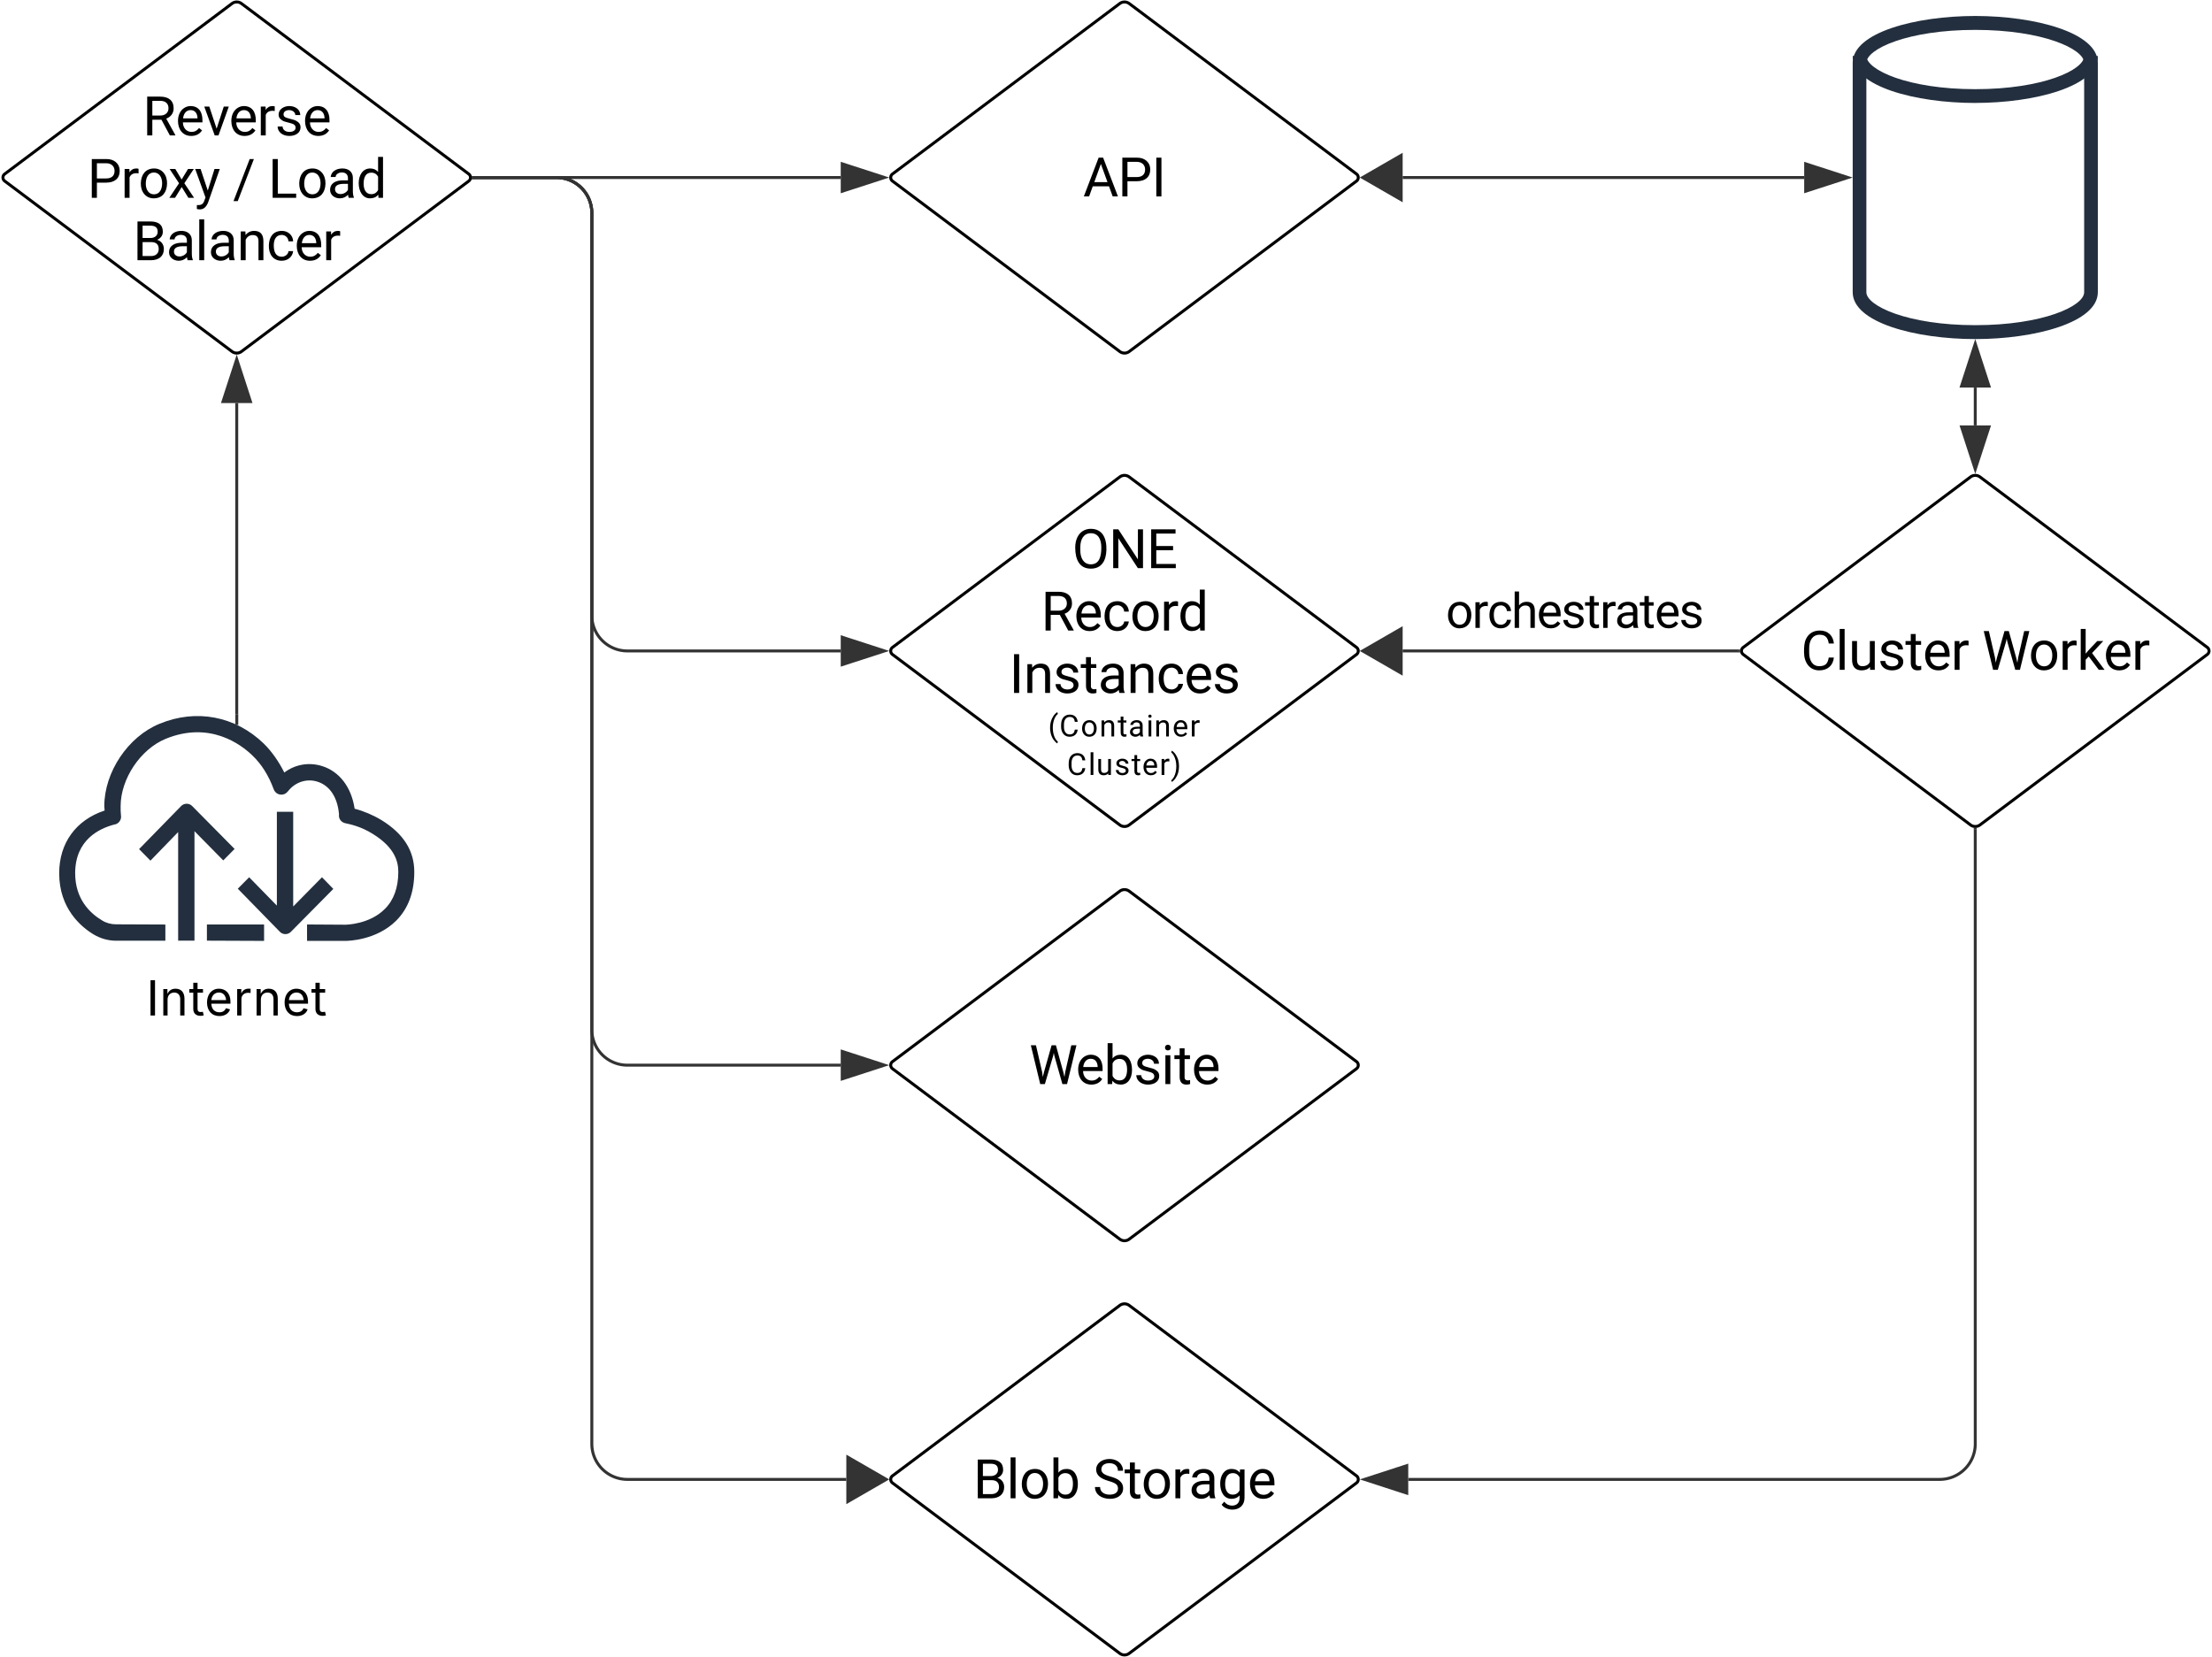 <svg xmlns="http://www.w3.org/2000/svg" xmlns:xlink="http://www.w3.org/1999/xlink" xmlns:lucid="lucid" width="747.5" height="560"><g transform="translate(-960 380)" lucid:page-tab-id="HowzCfBBZfS3"><path d="M1068.8-83.5l-9.72 9.87v-32h-5.52v31.7l-9.36-9.58-3.84 3.87 14.16 14.5c.48.55 1.2.85 1.92.85s1.44-.3 1.92-.84l14.28-14.44-3.84-3.95zm-33.36-5.7l3.84-3.88-14.28-14.44c-.48-.54-1.2-.84-1.92-.84s-1.44.3-1.92.84L1007-93.02l3.84 3.9 9.36-9.66v36.7h5.52v-37l9.72 9.87zm-5.52 27.12l19.32.08v-5.55h-19.32v5.47zM1100-85.33c0 6.9-2.04 12.4-6.12 16.5-6.72 6.68-16.32 6.83-17.16 6.83h-12.96v-5.55l12.96.08c.12 0 8.16-.08 13.32-5.32 3-2.96 4.56-7.2 4.56-12.53 0-3.2-.96-8.13-8.64-12.85-3.96-2.5-7.68-3.26-9.12-3.57-1.44-.23-2.52-1.52-2.28-3.04-.48-5.7-3.12-9.8-7.44-11.08-3.6-1.07-7.44.22-9.84 3.34-.6.76-1.56 1.22-2.64 1.06-.96-.15-1.8-.83-2.16-1.82-1.68-4.56-4.08-8.44-7.2-11.4-3.84-3.72-14.4-11.7-29.28-5.62-8.52 3.5-15.24 13.52-15.24 22.8 0 1.06 0 2.05.12 3.1.24 1.3-.6 2.6-1.8 2.98-.12 0-.24.07-.36.07-5.04 1.3-13.32 5.1-13.32 16.5 0 8.66 4.92 13.45 9.12 15.95 1.32.84 3 1.3 4.68 1.3l16.68.07v5.47H999.2c-2.64 0-5.28-.76-7.56-2.12-4.32-2.6-11.64-8.82-11.64-20.68 0-10.18 5.64-18 15.36-21.2 0-.46-.12-1-.12-1.44 0-11.56 8.04-23.56 18.72-27.9 12.36-5.1 25.56-2.58 35.16 6.7 2.76 2.73 5.04 6 6.96 9.8 3.6-2.74 8.28-3.58 12.72-2.2 5.88 1.82 9.96 7.14 11.04 14.43 3 .77 6.24 2.14 9 3.8 7.56 4.65 11.16 10.42 11.16 17.57z" stroke="#000" stroke-opacity="0" fill="#232f3e"/><use xlink:href="#a" transform="matrix(1,0,0,1,950,-53) translate(59.426 16.217)"/><path d="M1038.4-378.8a2.67 2.67 0 0 1 3.2 0l76.8 57.6a1.5 1.5 0 0 1 0 2.4l-76.8 57.6a2.67 2.67 0 0 1-3.2 0l-76.8-57.6a1.5 1.5 0 0 1 0-2.4z" stroke="#000" fill-opacity="0"/><use xlink:href="#b" transform="matrix(1,0,0,1,965,-375) translate(43.228 40.762)"/><use xlink:href="#c" transform="matrix(1,0,0,1,965,-375) translate(24.499 61.855)"/><use xlink:href="#d" transform="matrix(1,0,0,1,965,-375) translate(73.744 61.855)"/><use xlink:href="#e" transform="matrix(1,0,0,1,965,-375) translate(85.618 61.855)"/><use xlink:href="#f" transform="matrix(1,0,0,1,965,-375) translate(39.937 82.949)"/><path d="M1338.4-78.8a2.67 2.67 0 0 1 3.2 0l76.8 57.6a1.5 1.5 0 0 1 0 2.4l-76.8 57.6a2.67 2.67 0 0 1-3.2 0l-76.8-57.6a1.5 1.5 0 0 1 0-2.4z" stroke="#000" fill-opacity="0"/><use xlink:href="#g" transform="matrix(1,0,0,1,1265,-75) translate(42.806 61.387)"/><path d="M1338.4-378.8a2.67 2.67 0 0 1 3.2 0l76.8 57.6a1.5 1.5 0 0 1 0 2.4l-76.8 57.6a2.67 2.67 0 0 1-3.2 0l-76.8-57.6a1.5 1.5 0 0 1 0-2.4z" stroke="#000" fill-opacity="0"/><use xlink:href="#h" transform="matrix(1,0,0,1,1265,-375) translate(61.008 61.387)"/><path d="M1338.4-218.8a2.67 2.67 0 0 1 3.2 0l76.8 57.6a1.5 1.5 0 0 1 0 2.4l-76.8 57.6a2.67 2.67 0 0 1-3.2 0l-76.8-57.6a1.5 1.5 0 0 1 0-2.4z" stroke="#000" fill-opacity="0"/><use xlink:href="#i" transform="matrix(1,0,0,1,1265,-215) translate(57.286 27.012)"/><use xlink:href="#j" transform="matrix(1,0,0,1,1265,-215) translate(46.814 48.105)"/><use xlink:href="#k" transform="matrix(1,0,0,1,1265,-215) translate(36.03 69.199)"/><use xlink:href="#l" transform="matrix(1,0,0,1,1265,-215) translate(49.183 83.902)"/><use xlink:href="#m" transform="matrix(1,0,0,1,1265,-215) translate(55.544 96.923)"/><path d="M1040-138.5v-105.28" stroke="#333" fill="none"/><path d="M1040.47-135h-.46l-.47-.2v-3.3h.94z" stroke="#333" stroke-width=".05" fill="#333"/><path d="M1040-258.55l4.63 14.27h-9.27z" stroke="#333" fill="#333"/><path d="M1120-320h124.1" stroke="#333" fill="none"/><path d="M1120.02-319.52h-.58l.03-.1.03-.38-.03-.37-.03-.1h.58z" stroke="#333" stroke-width=".05" fill="#333"/><path d="M1258.88-320l-14.27 4.63v-9.26z" stroke="#333" fill="#333"/><path d="M1120-320h28a12 12 0 0 1 12 12v136a12 12 0 0 0 12 12h72.1" stroke="#333" fill="none"/><path d="M1120.02-319.52h-.58l.03-.1.03-.38-.03-.37-.03-.1h.58z" stroke="#333" stroke-width=".05" fill="#333"/><path d="M1258.88-160l-14.27 4.63v-9.26z" stroke="#333" fill="#333"/><path d="M1120-320h28a12 12 0 0 1 12 12v276a12 12 0 0 0 12 12h72.1" stroke="#333" fill="none"/><path d="M1120.02-319.52h-.58l.03-.1.03-.38-.03-.37-.03-.1h.58z" stroke="#333" stroke-width=".05" fill="#333"/><path d="M1258.88-20l-14.27 4.63v-9.27z" stroke="#333" fill="#333"/><path d="M1434-320h135.7" stroke="#333" fill="none"/><path d="M1420.5-320l13-7.5v15zM1584.46-320l-14.27 4.63v-9.26z" stroke="#333" fill="#333"/><path d="M1625.9-218.8a2.67 2.67 0 0 1 3.2 0l76.8 57.6a1.5 1.5 0 0 1 0 2.4l-76.8 57.6a2.67 2.67 0 0 1-3.2 0l-76.8-57.6a1.5 1.5 0 0 1 0-2.4z" stroke="#000" fill-opacity="0"/><use xlink:href="#n" transform="matrix(1,0,0,1,1552.5,-215) translate(16.066 61.387)"/><use xlink:href="#o" transform="matrix(1,0,0,1,1552.5,-215) translate(77.317 61.387)"/><path d="M1627.5-236.22v-12.8" stroke="#333" fill="none"/><path d="M1627.5-221.45l-4.63-14.27h9.27zM1627.5-263.8l4.63 14.28h-9.27z" stroke="#333" fill="#333"/><path d="M1547.5-160H1434" stroke="#333" fill="none"/><path d="M1548.03-160.37l-.03.37.03.37.03.1h-.58v-.94h.58z" stroke="#333" stroke-width=".05" fill="#333"/><path d="M1420.5-160l13-7.5v15z" stroke="#333" fill="#333"/><use xlink:href="#p" transform="matrix(1,0,0,1,1448.599,-182.229) translate(0 14.431)"/><path d="M1338.4 61.2a2.67 2.67 0 0 1 3.2 0l76.8 57.6a1.5 1.5 0 0 1 0 2.4l-76.8 57.6a2.67 2.67 0 0 1-3.2 0l-76.8-57.6a1.5 1.5 0 0 1 0-2.4z" stroke="#000" fill-opacity="0"/><use xlink:href="#q" transform="matrix(1,0,0,1,1265,65) translate(23.901 61.387)"/><use xlink:href="#r" transform="matrix(1,0,0,1,1265,65) translate(64.296 61.387)"/><path d="M1120-320h28a12 12 0 0 1 12 12v416a12 12 0 0 0 12 12h74" stroke="#333" fill="none"/><path d="M1120.02-319.52h-.58l.03-.1.03-.38-.03-.37-.03-.1h.58z" stroke="#333" stroke-width=".05" fill="#333"/><path d="M1259.5 120l-13 7.5v-15z" stroke="#333" fill="#333"/><path d="M1627.5-265.4c-20.13 0-41.42-5.57-41.42-15.84v-77.52c0-10.27 21.3-15.84 41.42-15.84 20.05 0 41.42 5.57 41.42 15.84v77.52c0 10.27-21.37 15.84-41.42 15.84zm0-104.5c-22.78 0-36.8 6.44-36.8 11.14v77.52c0 4.6 13.93 11.14 36.8 11.14 22.87 0 36.8-6.44 36.8-11.14v-77.52c0-4.7-14.02-11.14-36.8-11.14z" stroke="#fff" stroke-opacity="0" fill="#232f3e"/><path d="M1627.5-345.2c-20.13 0-41.42-5.56-41.42-15.88h4.63c0 4.65 13.93 11.22 36.8 11.22 22.87 0 36.8-6.52 36.8-11.2h4.63c0 10.3-21.38 15.85-41.43 15.85z" stroke="#fff" stroke-opacity="0" fill="#232f3e"/><path d="M1627.5-99.67V108a12 12 0 0 1-12 12h-179.6" stroke="#333" fill="none"/><path d="M1627.1-100.2l.4.03.4-.02h.07v.55h-.94v-.55z" stroke="#333" stroke-width=".05" fill="#333"/><path d="M1421.12 120l14.27-4.64v9.28z" stroke="#333" fill="#333"/><defs><path d="M370-1490V0H180v-1490h190" id="s"/><path d="M338-670V0H158v-1118h173l1 207c72-158 192-221 342-221 226 0 378 139 378 422V0H872v-695c0-172-96-275-252-275-161 0-282 109-282 300" id="t"/><path d="M598-1118v154H368v674c0 100 37 144 132 144 23 0 62-6 92-12L629-6c-37 13-88 20-134 20-193 0-307-107-307-290v-688H20v-154h168v-266h180v266h230" id="u"/><path d="M628 24c-324 0-524-230-524-574 0-343 198-582 503-582 237 0 487 146 487 559v75H286c9 234 145 362 343 362 132 0 231-58 273-172l174 48C1024-91 857 24 628 24zM287-650h624c-17-190-120-322-304-322-192 0-309 151-320 322" id="v"/><path d="M158 0v-1118h174v172h12c41-113 157-188 290-188 26 0 70 2 91 3v181c-11-2-60-10-108-10-161 0-279 109-279 260V0H158" id="w"/><g id="a"><use transform="matrix(0.008,0,0,0.008,0,0)" xlink:href="#s"/><use transform="matrix(0.008,0,0,0.008,4.496,0)" xlink:href="#t"/><use transform="matrix(0.008,0,0,0.008,14.386,0)" xlink:href="#u"/><use transform="matrix(0.008,0,0,0.008,19.699,0)" xlink:href="#v"/><use transform="matrix(0.008,0,0,0.008,29.458,0)" xlink:href="#w"/><use transform="matrix(0.008,0,0,0.008,36.022,0)" xlink:href="#t"/><use transform="matrix(0.008,0,0,0.008,45.912,0)" xlink:href="#v"/><use transform="matrix(0.008,0,0,0.008,55.672,0)" xlink:href="#u"/></g><path d="M1161-1018c0 201-122 330-278 388l342 618V0h-206L703-589H361V0H168v-1456h482c310-2 511 139 511 438zm-193 0c0-187-120-280-313-280H361v552h295c179 3 313-101 312-272" id="x"/><path d="M599-131c141 0 220-65 285-146l113 88C906-50 770 20 589 20 281 21 93-214 93-545c0-223 93-397 233-485 74-48 154-72 240-72 300 2 449 218 445 537v77H278c0 197 129 357 321 357zm227-509c-3-180-88-310-260-310-170 0-264 140-282 310h542" id="y"/><path d="M497-251l268-831h189L566 0H425L33-1082h189" id="z"/><path d="M663-916c-163-27-288 18-338 148V0H140v-1082h180l3 125c61-97 147-145 258-145 36 0 63 5 82 14v172" id="A"/><path d="M538-131c121 0 232-49 232-156 0-50-20-88-56-117-73-60-334-92-420-143-92-55-162-110-162-238 0-190 192-317 400-317 223 0 414 129 413 338H759c0-108-110-186-227-186-119 0-215 53-215 159 0 45 18 78 53 101 76 52 331 90 416 139 98 57 169 115 169 251C955-92 760 20 538 20c-176 0-314-68-386-174-38-55-57-115-57-179h185c6 129 116 202 258 202" id="B"/><g id="b"><use transform="matrix(0.009,0,0,0.009,0,0)" xlink:href="#x"/><use transform="matrix(0.009,0,0,0.009,11.083,0)" xlink:href="#y"/><use transform="matrix(0.009,0,0,0.009,20.505,0)" xlink:href="#z"/><use transform="matrix(0.009,0,0,0.009,29.109,0)" xlink:href="#y"/><use transform="matrix(0.009,0,0,0.009,38.646,0)" xlink:href="#A"/><use transform="matrix(0.009,0,0,0.009,44.736,0)" xlink:href="#B"/><use transform="matrix(0.009,0,0,0.009,54.018,0)" xlink:href="#y"/></g><path d="M1216-1011c-1 297-202 441-512 441H361V0H169v-1456h537c297-6 510 164 510 445zm-192 2c1-178-126-288-307-289H361v571h345c196 1 318-92 318-282" id="C"/><path d="M584 20C278 26 81-227 91-551c10-320 175-545 491-551 308-5 503 247 494 573-9 322-175 543-492 549zm-2-970c-208 0-305 185-305 421 0 216 106 398 307 398 211 0 307-186 307-420 0-214-109-399-309-399" id="D"/><path d="M503-687l240-395h216L605-547 970 0H756L506-405 256 0H41l365-547-354-535h214" id="E"/><path d="M494-271l252-811h198L509 167C425 381 299 474 84 421V271c167 16 242-37 283-173l41-110L22-1082h202" id="F"/><g id="c"><use transform="matrix(0.009,0,0,0.009,0,0)" xlink:href="#C"/><use transform="matrix(0.009,0,0,0.009,11.355,0)" xlink:href="#A"/><use transform="matrix(0.009,0,0,0.009,17.271,0)" xlink:href="#D"/><use transform="matrix(0.009,0,0,0.009,27.352,0)" xlink:href="#E"/><use transform="matrix(0.009,0,0,0.009,36.272,0)" xlink:href="#F"/></g><path d="M177 125H18l608-1581h158" id="G"/><use transform="matrix(0.009,0,0,0.009,0,0)" xlink:href="#G" id="d"/><path d="M362-157h690V0H169v-1456h193v1299" id="H"/><path d="M561-1102c238-4 403 126 403 351v498c0 99 13 178 38 237V0H808c-11-21-19-59-26-114C696-25 593 20 474 20c-199 0-368-130-365-320 4-251 214-359 490-356h180v-85c-1-135-86-212-229-212-115 0-232 67-233 171H131c20-205 206-316 430-320zM294-326c0 117 90 185 207 185 122 0 239-75 278-162v-222H634c-227 0-340 66-340 199" id="I"/><path d="M520 20C244 20 95-247 95-550c0-298 151-550 427-552 127 0 227 43 301 130v-564h185V0H838l-9-116C755-25 652 20 520 20zm48-965c-210 0-288 177-288 416 0 218 87 392 286 392 117 0 203-53 257-158v-497c-55-102-140-153-255-153" id="J"/><g id="e"><use transform="matrix(0.009,0,0,0.009,0,0)" xlink:href="#H"/><use transform="matrix(0.009,0,0,0.009,9.686,0)" xlink:href="#D"/><use transform="matrix(0.009,0,0,0.009,19.951,0)" xlink:href="#I"/><use transform="matrix(0.009,0,0,0.009,29.742,0)" xlink:href="#J"/></g><path d="M1160-420C1159-145 963 0 674 0H169v-1456h476c294-1 476 112 476 388 0 153-99 253-216 302 146 38 255 167 255 346zM678-157c171 2 289-95 289-261 0-175-95-263-286-263H361v524h317zm250-912c-2-172-104-229-283-229H361v463h290c157 3 278-84 277-234" id="K"/><path d="M341 0H156v-1536h185V0" id="L"/><path d="M589-945c-131 0-219 81-264 174V0H140v-1082h175l6 136c83-104 191-156 324-156 229 0 346 129 346 387V0H806v-716c-2-153-65-229-217-229" id="M"/><path d="M277-555c0 244 77 420 297 424 127 2 249-93 255-210h175C980-127 805 20 574 20 258 20 81-222 92-562c11-319 164-533 481-540 237-5 426 165 431 392H829c-7-133-115-242-256-240-209 4-296 166-296 395" id="N"/><g id="f"><use transform="matrix(0.009,0,0,0.009,0,0)" xlink:href="#K"/><use transform="matrix(0.009,0,0,0.009,11.206,0)" xlink:href="#I"/><use transform="matrix(0.009,0,0,0.009,20.997,0)" xlink:href="#L"/><use transform="matrix(0.009,0,0,0.009,25.365,0)" xlink:href="#I"/><use transform="matrix(0.009,0,0,0.009,35.156,0)" xlink:href="#M"/><use transform="matrix(0.009,0,0,0.009,45.088,0)" xlink:href="#N"/><use transform="matrix(0.009,0,0,0.009,54.51,0)" xlink:href="#y"/><use transform="matrix(0.009,0,0,0.009,64.046,0)" xlink:href="#A"/></g><path d="M483-459l28 192 41-173 288-1016h162l281 1016 40 176 31-196 226-996h193L1420 0h-175L945-1061l-23-111-23 111L588 0H413L61-1456h192" id="O"/><path d="M634-1102c292 0 422 254 422 573 0 298-143 547-420 549-137 0-242-48-317-145L310 0H140v-1536h185v573c75-93 178-139 309-139zm-44 965c207 0 281-175 281-413 0-224-79-395-283-395-122 0-210 57-263 170v468c57 113 145 170 265 170" id="P"/><path d="M341 0H156v-1082h185V0zm-91-1264c-68 0-108-42-109-105 0-62 41-107 109-107s110 44 110 107-42 105-110 105" id="Q"/><path d="M456 20C285 20 205-92 206-268v-671H9v-143h197v-262h185v262h202v143H391v671c-9 125 92 149 207 118V0c-49 13-96 20-142 20" id="R"/><g id="g"><use transform="matrix(0.009,0,0,0.009,0,0)" xlink:href="#O"/><use transform="matrix(0.009,0,0,0.009,15.697,0)" xlink:href="#y"/><use transform="matrix(0.009,0,0,0.009,25.233,0)" xlink:href="#P"/><use transform="matrix(0.009,0,0,0.009,35.332,0)" xlink:href="#B"/><use transform="matrix(0.009,0,0,0.009,44.613,0)" xlink:href="#Q"/><use transform="matrix(0.009,0,0,0.009,48.981,0)" xlink:href="#R"/><use transform="matrix(0.009,0,0,0.009,54.861,0)" xlink:href="#y"/></g><path d="M973-380H363L226 0H28l556-1456h168L1309 0h-197zM421-538h495l-248-681" id="S"/><path d="M375 0H183v-1456h192V0" id="T"/><g id="h"><use transform="matrix(0.009,0,0,0.009,0,0)" xlink:href="#S"/><use transform="matrix(0.009,0,0,0.009,11.742,0)" xlink:href="#C"/><use transform="matrix(0.009,0,0,0.009,23.098,0)" xlink:href="#T"/></g><path d="M703-1476c426 0 599 333 586 795-11 408-187 701-584 701-422 0-587-333-587-793 0-282 106-507 280-617 89-56 190-86 305-86zm2 1333c312 0 393-279 393-632 0-308-116-536-395-536-269 0-394 232-394 523v107c-4 298 123 538 396 538" id="U"/><path d="M1288 0h-193L362-1122V0H169v-1456h193l735 1127v-1127h191V0" id="V"/><path d="M992-673H361v516h733V0H169v-1456h915v158H361v468h631v157" id="W"/><g id="i"><use transform="matrix(0.009,0,0,0.009,0,0)" xlink:href="#U"/><use transform="matrix(0.009,0,0,0.009,12.375,0)" xlink:href="#V"/><use transform="matrix(0.009,0,0,0.009,25.207,0)" xlink:href="#W"/></g><g id="j"><use transform="matrix(0.009,0,0,0.009,0,0)" xlink:href="#x"/><use transform="matrix(0.009,0,0,0.009,11.083,0)" xlink:href="#y"/><use transform="matrix(0.009,0,0,0.009,20.619,0)" xlink:href="#N"/><use transform="matrix(0.009,0,0,0.009,30.041,0)" xlink:href="#D"/><use transform="matrix(0.009,0,0,0.009,40.307,0)" xlink:href="#A"/><use transform="matrix(0.009,0,0,0.009,46.23,0)" xlink:href="#J"/></g><g id="k"><use transform="matrix(0.009,0,0,0.009,0,0)" xlink:href="#T"/><use transform="matrix(0.009,0,0,0.009,4.896,0)" xlink:href="#M"/><use transform="matrix(0.009,0,0,0.009,14.827,0)" xlink:href="#B"/><use transform="matrix(0.009,0,0,0.009,24.108,0)" xlink:href="#R"/><use transform="matrix(0.009,0,0,0.009,29.988,0)" xlink:href="#I"/><use transform="matrix(0.009,0,0,0.009,39.779,0)" xlink:href="#M"/><use transform="matrix(0.009,0,0,0.009,49.711,0)" xlink:href="#N"/><use transform="matrix(0.009,0,0,0.009,59.133,0)" xlink:href="#y"/><use transform="matrix(0.009,0,0,0.009,68.669,0)" xlink:href="#B"/></g><path d="M319-664C304-226 428 158 661 357l-38 113c-89-49-172-133-254-248C142-97 71-578 194-1025c67-244 240-513 429-618l38 122c-201 153-330 502-342 857" id="X"/><path d="M688-137c238 0 323-102 359-325h193c-32 297-228 482-552 482-361 0-569-299-569-680 0-197 8-360 73-497 88-186 257-317 513-319 316-2 509 195 535 488h-193c-31-212-118-330-342-330-272 0-397 224-393 523v141c-3 282 115 517 376 517" id="Y"/><g id="l"><use transform="matrix(0.005,0,0,0.005,0,0)" xlink:href="#X"/><use transform="matrix(0.005,0,0,0.005,3.798,0)" xlink:href="#Y"/><use transform="matrix(0.005,0,0,0.005,11.03,0)" xlink:href="#D"/><use transform="matrix(0.005,0,0,0.005,17.367,0)" xlink:href="#M"/><use transform="matrix(0.005,0,0,0.005,23.497,0)" xlink:href="#R"/><use transform="matrix(0.005,0,0,0.005,27.127,0)" xlink:href="#I"/><use transform="matrix(0.005,0,0,0.005,33.171,0)" xlink:href="#Q"/><use transform="matrix(0.005,0,0,0.005,35.867,0)" xlink:href="#M"/><use transform="matrix(0.005,0,0,0.005,41.998,0)" xlink:href="#y"/><use transform="matrix(0.005,0,0,0.005,47.884,0)" xlink:href="#A"/></g><path d="M491 20c-241-1-355-148-355-398v-704h185v699c0 164 67 246 200 246 141 0 235-53 282-158v-787h185V0H812l-4-107C736-22 630 20 491 20" id="Z"/><path d="M38 357C331 141 457-487 337-984c-53-219-157-429-299-546l39-113c190 106 362 378 431 621 75 268 76 597 0 868C440 88 266 365 77 470" id="aa"/><g id="m"><use transform="matrix(0.005,0,0,0.005,0,0)" xlink:href="#Y"/><use transform="matrix(0.005,0,0,0.005,7.232,0)" xlink:href="#L"/><use transform="matrix(0.005,0,0,0.005,9.928,0)" xlink:href="#Z"/><use transform="matrix(0.005,0,0,0.005,16.054,0)" xlink:href="#B"/><use transform="matrix(0.005,0,0,0.005,21.783,0)" xlink:href="#R"/><use transform="matrix(0.005,0,0,0.005,25.412,0)" xlink:href="#y"/><use transform="matrix(0.005,0,0,0.005,31.299,0)" xlink:href="#A"/><use transform="matrix(0.005,0,0,0.005,35.059,0)" xlink:href="#aa"/></g><g id="n"><use transform="matrix(0.009,0,0,0.009,0,0)" xlink:href="#Y"/><use transform="matrix(0.009,0,0,0.009,11.716,0)" xlink:href="#L"/><use transform="matrix(0.009,0,0,0.009,16.084,0)" xlink:href="#Z"/><use transform="matrix(0.009,0,0,0.009,26.007,0)" xlink:href="#B"/><use transform="matrix(0.009,0,0,0.009,35.288,0)" xlink:href="#R"/><use transform="matrix(0.009,0,0,0.009,41.168,0)" xlink:href="#y"/><use transform="matrix(0.009,0,0,0.009,50.704,0)" xlink:href="#A"/></g><path d="M442-501L326-380V0H141v-1536h185v929c135-169 291-317 436-475h225L566-630 1036 0H819" id="ab"/><g id="o"><use transform="matrix(0.009,0,0,0.009,0,0)" xlink:href="#O"/><use transform="matrix(0.009,0,0,0.009,15.697,0)" xlink:href="#D"/><use transform="matrix(0.009,0,0,0.009,25.963,0)" xlink:href="#A"/><use transform="matrix(0.009,0,0,0.009,32.054,0)" xlink:href="#ab"/><use transform="matrix(0.009,0,0,0.009,41.001,0)" xlink:href="#y"/><use transform="matrix(0.009,0,0,0.009,50.537,0)" xlink:href="#A"/></g><path d="M589-945c-131 0-219 81-264 174V0H140v-1536h185v585c82-101 189-151 320-151 229 0 346 129 346 387V0H806v-716c-2-153-65-229-217-229" id="ac"/><g id="p"><use transform="matrix(0.008,0,0,0.008,0,0)" xlink:href="#D"/><use transform="matrix(0.008,0,0,0.008,8.872,0)" xlink:href="#A"/><use transform="matrix(0.008,0,0,0.008,13.991,0)" xlink:href="#N"/><use transform="matrix(0.008,0,0,0.008,22.133,0)" xlink:href="#ac"/><use transform="matrix(0.008,0,0,0.008,30.701,0)" xlink:href="#y"/><use transform="matrix(0.008,0,0,0.008,38.942,0)" xlink:href="#B"/><use transform="matrix(0.008,0,0,0.008,46.963,0)" xlink:href="#R"/><use transform="matrix(0.008,0,0,0.008,52.044,0)" xlink:href="#A"/><use transform="matrix(0.008,0,0,0.008,57.004,0)" xlink:href="#I"/><use transform="matrix(0.008,0,0,0.008,65.465,0)" xlink:href="#R"/><use transform="matrix(0.008,0,0,0.008,70.547,0)" xlink:href="#y"/><use transform="matrix(0.008,0,0,0.008,78.788,0)" xlink:href="#B"/></g><g id="q"><use transform="matrix(0.009,0,0,0.009,0,0)" xlink:href="#K"/><use transform="matrix(0.009,0,0,0.009,11.206,0)" xlink:href="#L"/><use transform="matrix(0.009,0,0,0.009,15.574,0)" xlink:href="#D"/><use transform="matrix(0.009,0,0,0.009,25.84,0)" xlink:href="#P"/></g><path d="M631-137c179 0 314-70 314-231 0-71-25-127-75-166s-141-77-272-115c-165-47-285-106-360-175s-112-154-112-255c0-245 231-397 495-397 206 0 369 89 449 218 43 68 65 142 65 223H942c0-184-129-283-321-283-172 0-299 76-301 236 0 59 26 109 76 150s135 78 256 113c205 59 345 116 436 256 35 53 50 119 50 193-2 256-231 398-507 390C333 12 90-129 80-422h193c0 187 160 285 358 285" id="ad"/><path d="M521 20C240 20 96-239 96-550c0-303 147-552 427-552 132 0 235 47 309 140l9-120h169V-26c4 277-183 454-459 452-165-1-334-81-400-187l96-111c79 98 176 147 291 147 180 1 288-109 286-290v-93C750-23 649 20 521 20zm48-965c-209 0-287 178-287 416 0 217 86 392 285 392 117 0 202-53 257-159v-494c-57-103-142-155-255-155" id="ae"/><g id="r"><use transform="matrix(0.009,0,0,0.009,0,0)" xlink:href="#ad"/><use transform="matrix(0.009,0,0,0.009,10.679,0)" xlink:href="#R"/><use transform="matrix(0.009,0,0,0.009,16.383,0)" xlink:href="#D"/><use transform="matrix(0.009,0,0,0.009,26.648,0)" xlink:href="#A"/><use transform="matrix(0.009,0,0,0.009,32.388,0)" xlink:href="#I"/><use transform="matrix(0.009,0,0,0.009,42.179,0)" xlink:href="#ae"/><use transform="matrix(0.009,0,0,0.009,52.277,0)" xlink:href="#y"/></g></defs></g></svg>